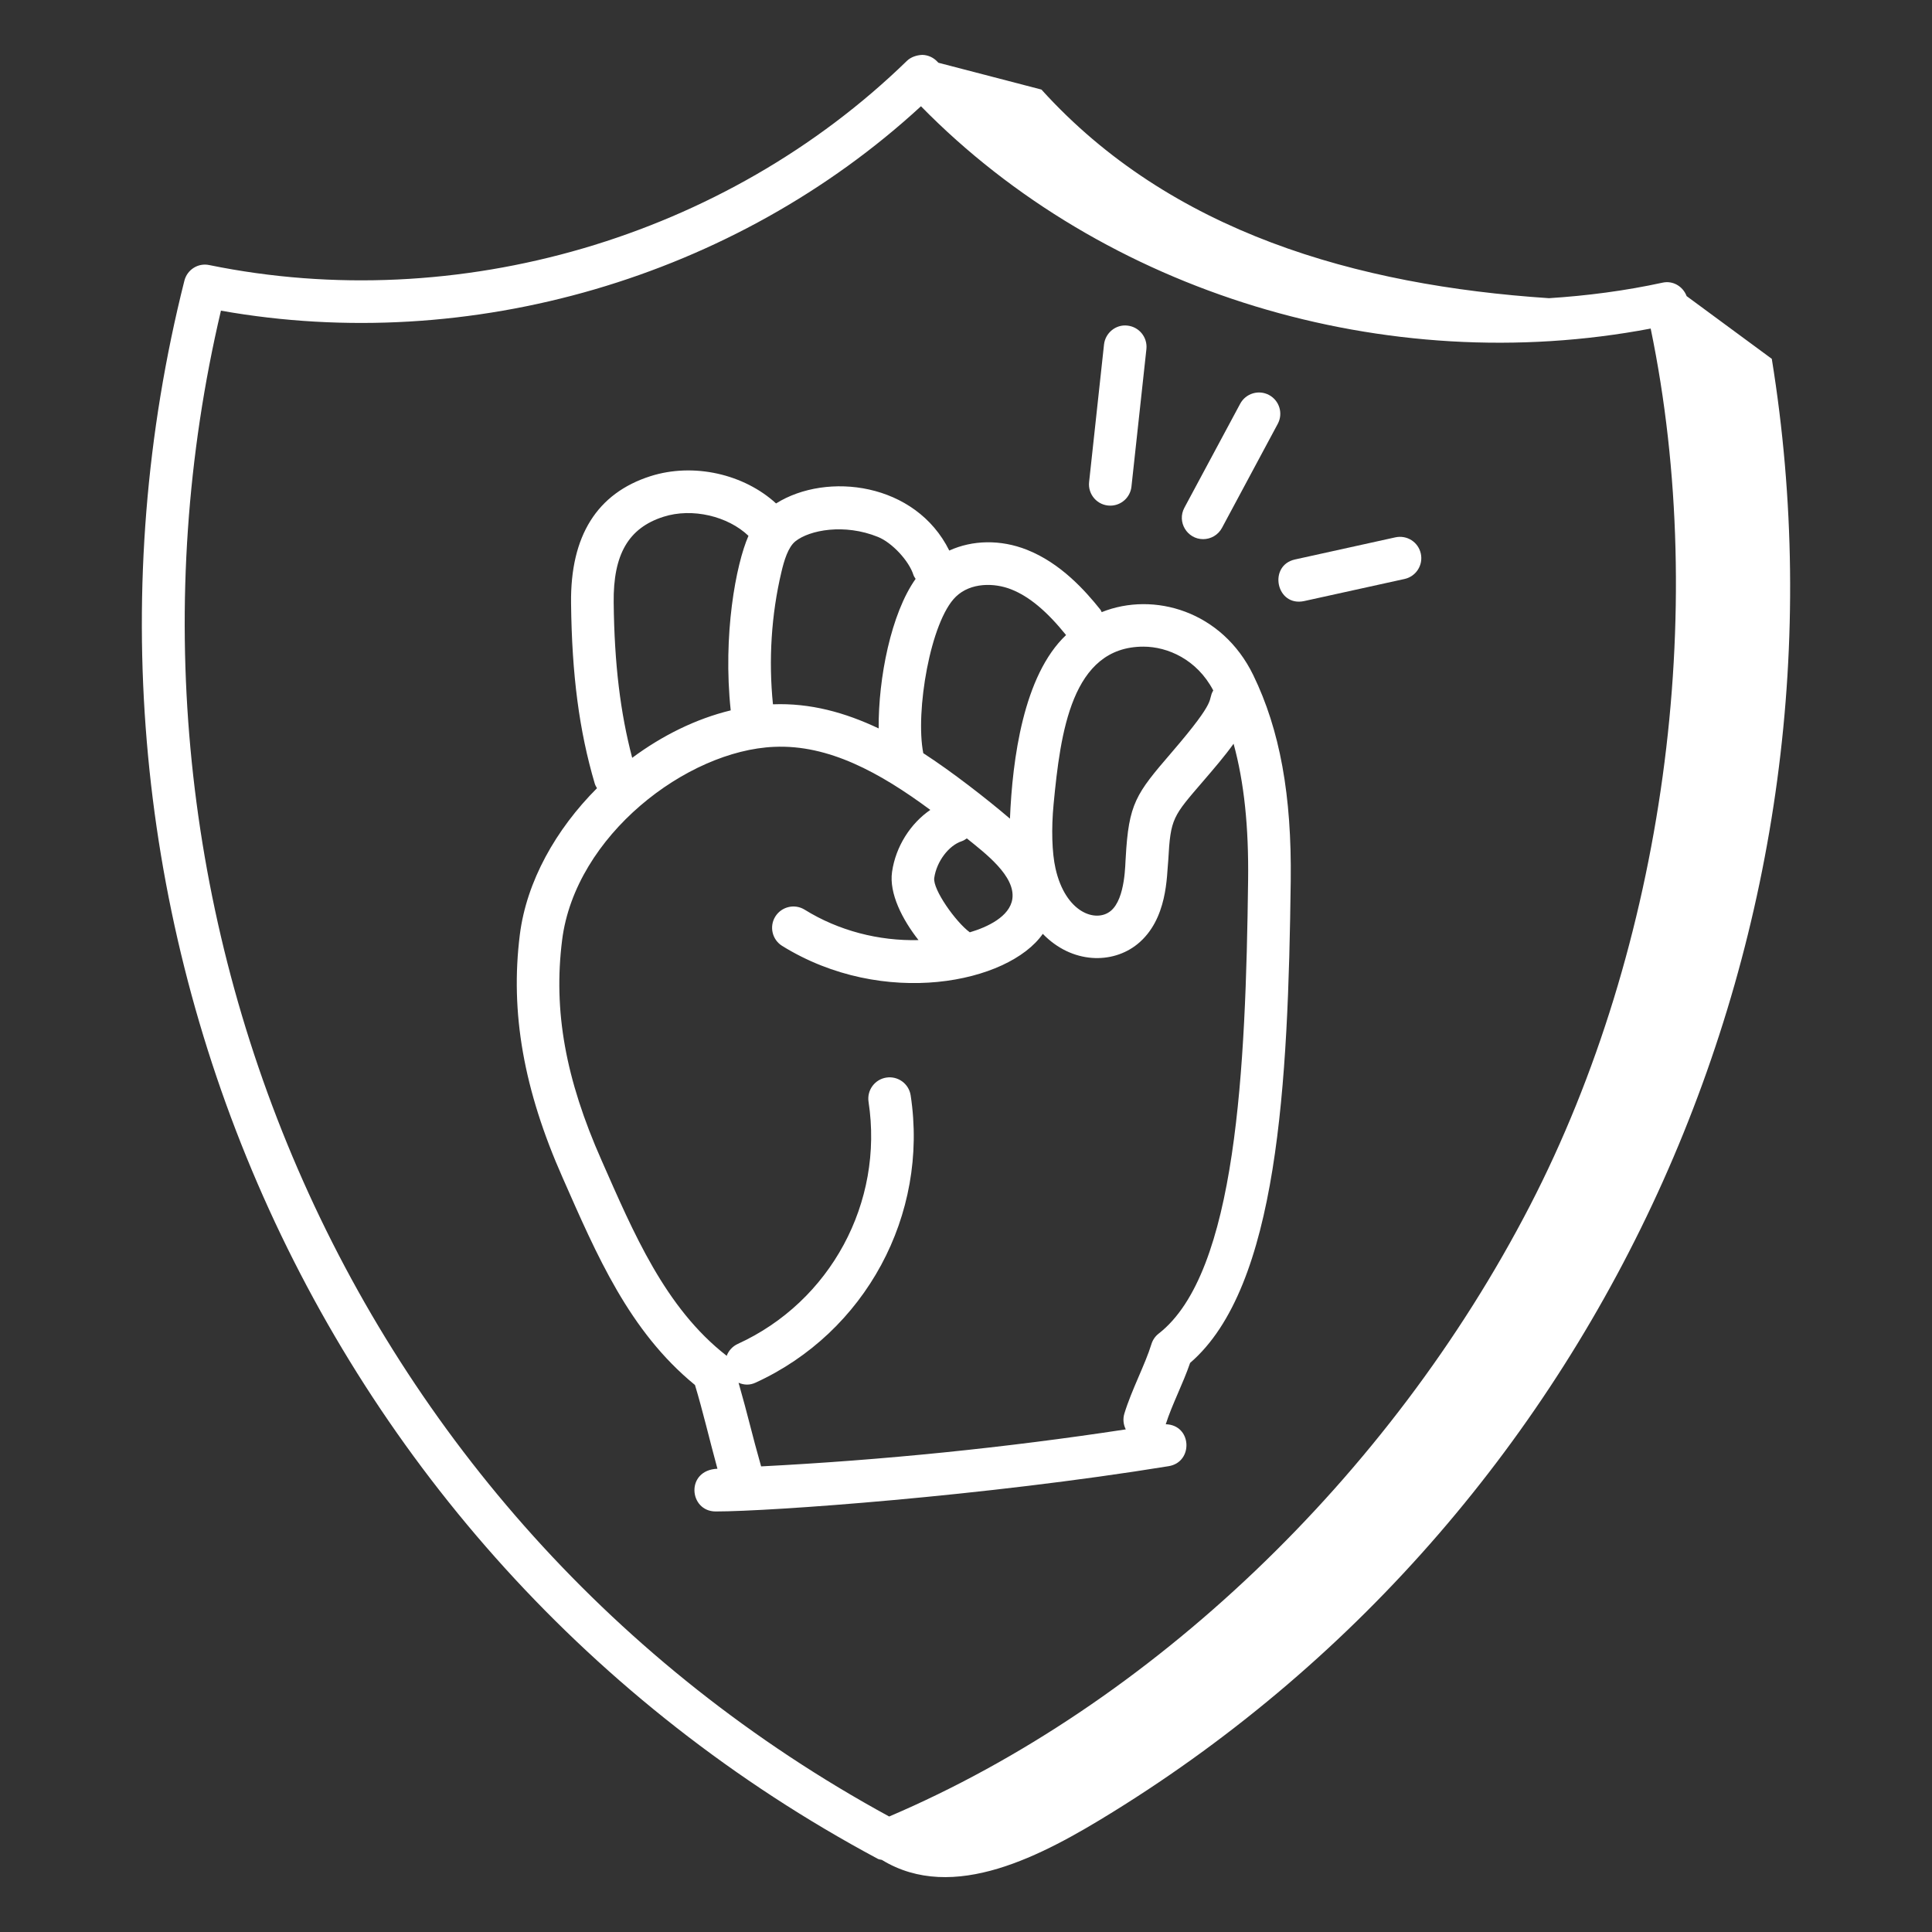 <?xml version="1.0" encoding="UTF-8"?> <svg xmlns="http://www.w3.org/2000/svg" width="64" height="64" viewBox="0 0 64 64" fill="none"><rect x="0" y="0" width="64" height="64" fill="#333333" stroke="none"/><path d="M38.713 48.569C39.541 48.434 39.486 47.202 38.617 47.18C38.826 46.524 39.185 45.846 39.424 45.148C42.342 42.635 42.672 35.893 42.757 29.189C42.793 26.347 42.398 24.177 41.515 22.362C40.486 20.244 38.222 19.585 36.495 20.278C36.479 20.251 36.473 20.222 36.453 20.197C35.941 19.556 35.131 18.652 34.018 18.212C33.143 17.865 32.21 17.889 31.446 18.238C30.331 15.986 27.396 15.619 25.708 16.677C24.649 15.707 22.983 15.317 21.547 15.774C19.776 16.34 18.891 17.754 18.917 19.979C18.944 22.363 19.186 24.206 19.702 25.957C19.719 26.014 19.748 26.062 19.776 26.11C18.415 27.473 17.442 29.195 17.22 30.964C16.896 33.542 17.347 36.101 18.639 39.016C19.77 41.58 20.839 44.094 23.022 45.88C23.28 46.731 23.496 47.665 23.766 48.654C22.701 48.698 22.819 50.069 23.709 50.069C25.526 50.069 32.634 49.558 38.713 48.569ZM37.877 21.421C38.679 21.421 39.651 21.845 40.191 22.872C39.976 23.234 40.396 23.084 38.808 24.93C37.63 26.3 37.388 26.609 37.29 28.425C37.272 28.549 37.295 29.769 36.791 30.178C36.302 30.576 35.294 30.236 34.965 28.768C34.847 28.245 34.824 27.449 34.902 26.637C35.128 24.279 35.494 21.421 37.877 21.421ZM32.126 30.884C31.663 30.547 30.894 29.463 30.948 29.083C31.025 28.54 31.428 28.004 31.865 27.864C31.927 27.844 31.976 27.806 32.028 27.773C32.619 28.252 33.646 29.018 33.535 29.779C33.449 30.364 32.708 30.713 32.126 30.884ZM33.499 19.524C34.096 19.761 34.675 20.245 35.315 21.037C33.898 22.376 33.537 25.163 33.456 27.119C32.694 26.467 31.523 25.556 30.585 24.95C30.314 23.582 30.82 20.579 31.666 19.764C32.156 19.292 32.939 19.302 33.499 19.524ZM29.085 17.787C29.551 17.976 30.11 18.576 30.259 19.046C30.274 19.095 30.306 19.133 30.331 19.176C29.519 20.32 29.094 22.458 29.107 24.13C27.995 23.603 26.841 23.283 25.605 23.331C25.457 21.872 25.549 20.361 25.887 18.942C25.974 18.572 26.106 18.124 26.35 17.93C26.819 17.557 27.971 17.335 29.085 17.787ZM20.329 19.962C20.31 18.365 20.819 17.489 21.977 17.119C22.931 16.814 24.112 17.098 24.794 17.75C24.378 18.698 23.94 21.03 24.206 23.532C23.055 23.811 21.938 24.365 20.942 25.104C20.55 23.61 20.352 22.005 20.329 19.962ZM24.466 45.806C24.658 45.886 24.839 45.889 25.027 45.803C28.668 44.139 30.771 40.247 30.167 36.287C30.108 35.902 29.751 35.638 29.363 35.696C28.977 35.755 28.713 36.115 28.772 36.501C29.28 39.831 27.515 43.114 24.44 44.519C24.263 44.6 24.135 44.745 24.072 44.915C24.07 44.912 24.068 44.909 24.065 44.907C22.026 43.319 20.983 40.829 19.93 38.444C18.73 35.737 18.326 33.484 18.621 31.14C19.056 27.679 22.756 24.858 25.65 24.74C27.445 24.661 29.139 25.586 30.818 26.829C30.161 27.278 29.669 28.046 29.55 28.885C29.449 29.594 29.888 30.457 30.427 31.142C29.113 31.174 27.784 30.835 26.655 30.134C26.325 29.93 25.889 30.031 25.683 30.362C25.477 30.693 25.579 31.128 25.91 31.334C29.268 33.416 33.407 32.567 34.544 30.935C35.512 31.934 36.853 31.945 37.68 31.274C38.685 30.458 38.646 29.007 38.7 28.501C38.776 27.093 38.849 27.049 39.879 25.851C40.224 25.449 40.576 25.04 40.864 24.637C41.213 25.91 41.368 27.39 41.345 29.171C41.267 35.378 40.967 42.169 38.384 44.176C38.268 44.265 38.184 44.388 38.142 44.527C37.935 45.202 37.486 46.04 37.246 46.827C37.191 47.008 37.214 47.194 37.293 47.35C33.301 47.958 29.252 48.368 25.213 48.576C24.901 47.48 24.785 46.919 24.466 45.806Z" fill="white"></path><path d="M36.78 16.75C37.136 16.75 37.442 16.481 37.481 16.12L37.976 11.565C38.018 11.177 37.738 10.829 37.35 10.786C36.967 10.739 36.615 11.025 36.572 11.412L36.078 15.967C36.032 16.38 36.353 16.75 36.78 16.75Z" fill="white"></path><path d="M39.856 17.86C40.107 17.86 40.351 17.725 40.479 17.488L42.327 14.041C42.512 13.697 42.383 13.27 42.039 13.085C41.696 12.901 41.268 13.031 41.083 13.374L39.234 16.82C38.981 17.293 39.327 17.86 39.856 17.86Z" fill="white"></path><path d="M43.203 19.911L46.529 19.179C46.909 19.095 47.15 18.718 47.066 18.338C46.982 17.956 46.609 17.717 46.224 17.8L42.899 18.533C42.002 18.73 42.272 20.111 43.203 19.911Z" fill="white"></path><path d="M34.499 2.967C33.362 2.671 32.225 2.375 31.087 2.079C31.076 2.067 31.064 2.057 31.053 2.045C30.924 1.905 30.744 1.823 30.553 1.818C30.373 1.826 30.178 1.885 30.042 2.017C24.019 7.875 15.165 10.466 6.934 8.781C6.563 8.701 6.2 8.933 6.108 9.299C1.006 29.536 10.008 51.371 29.084 61.579C29.124 61.6 29.17 61.598 29.212 61.611C31.582 63.059 34.535 61.466 36.863 60.026C53.349 49.826 61.71 30.528 58.693 11.887C57.753 11.194 56.812 10.502 55.872 9.809C55.75 9.487 55.418 9.286 55.072 9.364C53.829 9.634 52.571 9.797 51.312 9.878C44.937 9.453 38.775 7.694 34.499 2.967ZM7.319 10.291C15.578 11.76 24.339 9.199 30.508 3.52C36.57 9.705 45.91 12.55 54.681 10.884C56.631 20.288 55.12 31.352 50.684 39.935C46.032 48.938 38.114 56.48 29.455 60.174C11.247 50.253 2.796 29.508 7.319 10.291Z" fill="white"></path></svg> 